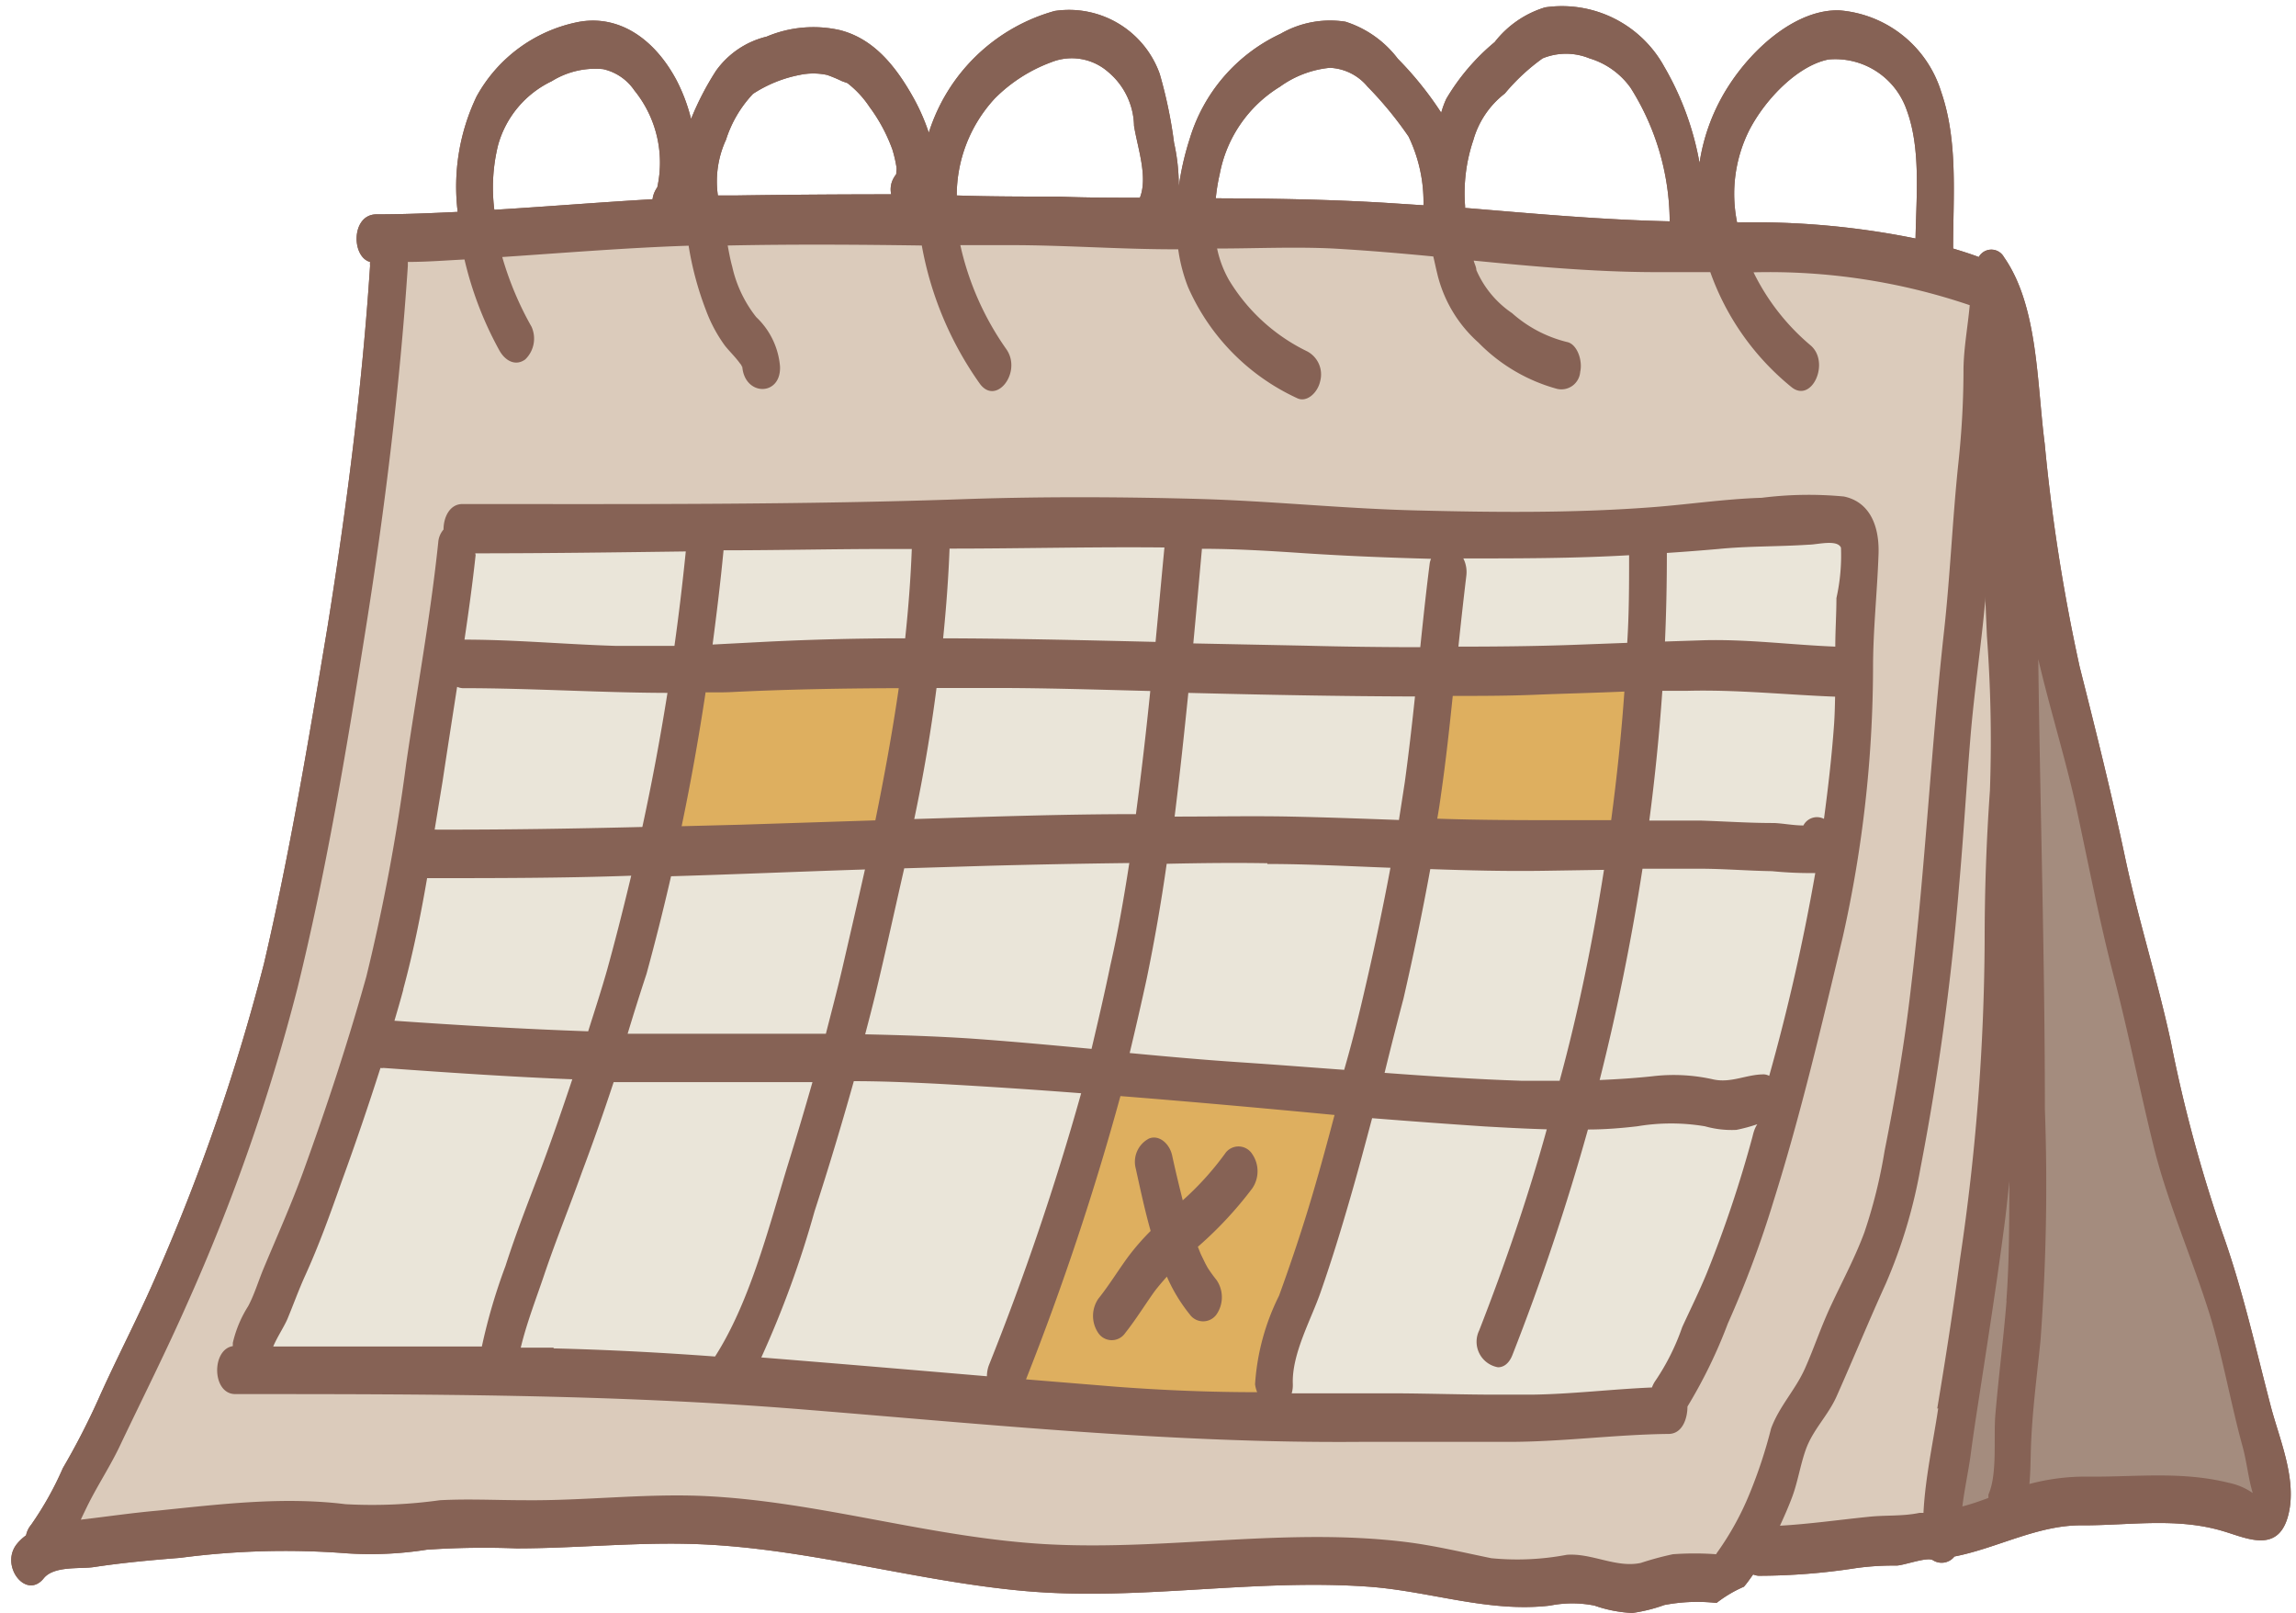 <?xml version="1.0" encoding="UTF-8"?><svg xmlns="http://www.w3.org/2000/svg" xmlns:xlink="http://www.w3.org/1999/xlink" height="85.4" preserveAspectRatio="xMidYMid meet" version="1.0" viewBox="-0.6 -0.3 121.6 85.4" width="121.6" zoomAndPan="magnify"><g data-name="7"><g id="change1_1"><path d="M119.66,74.15c-.82-3.14-1.49-6.18-2.57-9.2a76.42,76.42,0,0,1-2.72-10.09c-.71-3.29-1.72-6.45-2.42-9.75S110.4,38.4,109.54,35a98.1,98.1,0,0,1-1.85-11.81c-.42-3.26-.35-7.3-2.16-9.88a.76.76,0,0,0-1.33,0c-.45-.17-.9-.31-1.36-.45,0,0,0,0,0,0,0-2.77.27-5.69-.63-8.29A6.15,6.15,0,0,0,96.83.25c-2.2-.08-4.51,1.87-5.88,4a10.37,10.37,0,0,0-1.54,4.08,15.52,15.52,0,0,0-1.87-5.1A6.18,6.18,0,0,0,81.23.09a5.36,5.36,0,0,0-2.67,1.84,11.49,11.49,0,0,0-2.56,3,4.66,4.66,0,0,0-.27.74,18,18,0,0,0-2.3-2.86A5.61,5.61,0,0,0,70.66.85a5.25,5.25,0,0,0-3.44.64,9,9,0,0,0-4.81,5.56,15,15,0,0,0-.58,2.53,10.42,10.42,0,0,0-.25-2.32,24.36,24.36,0,0,0-.76-3.65A5.1,5.1,0,0,0,55.26.28a9.72,9.72,0,0,0-6.67,6.45,10.71,10.71,0,0,0-.8-1.83c-1-1.8-2.19-3.18-3.93-3.61A6.37,6.37,0,0,0,40,1.64a4.63,4.63,0,0,0-2.68,1.81A15.22,15.22,0,0,0,36,6a9.25,9.25,0,0,0-.79-2.09C34,1.67,32.1.46,30,.87a7.89,7.89,0,0,0-5.36,3.94,11.06,11.06,0,0,0-1,6.11c-1.43.07-2.87.13-4.31.13C18,11.06,18,13.3,19,13.57a1.3,1.3,0,0,0,0,.21c-.42,6.42-1.24,12.78-2.25,19.09-1,6-2,12-3.37,17.86A107.56,107.56,0,0,1,7.78,67c-1,2.35-2.18,4.56-3.21,6.88a38.52,38.52,0,0,1-1.84,3.56,17.18,17.18,0,0,1-1.68,3A1.26,1.26,0,0,0,.78,81a2.52,2.52,0,0,0-.48.45c-.93,1.14.48,3,1.42,1.82.55-.67,1.94-.48,2.65-.59,1.52-.23,3.05-.37,4.58-.49a42.38,42.38,0,0,1,8.79-.24A19.07,19.07,0,0,0,22,81.76a44.29,44.29,0,0,1,4.75-.07c3,0,6.05-.31,9.07-.24,6.08.13,12,2,18,2.51s12-.68,18.09-.24c3.24.24,6.34,1.38,9.58,1a6,6,0,0,1,2.36,0,7,7,0,0,0,2,.39,8.36,8.36,0,0,0,1.69-.42,9.2,9.2,0,0,1,2.77-.11,6.64,6.64,0,0,1,1.45-.86c.17-.19.33-.43.49-.65a.88.88,0,0,0,.29.07,33.76,33.76,0,0,0,5.12-.4,14.38,14.38,0,0,1,2.17-.14c.39,0,1.62-.47,1.93-.29a.86.86,0,0,0,1.15-.19c2.3-.45,4.44-1.69,6.81-1.65,2.53,0,5-.43,7.46.32,1.25.37,3,1.25,3.46-1.08C121,77.88,120.1,75.84,119.66,74.15ZM92.05,6.58c.88-1.69,2.6-3.42,4.19-3.73a4,4,0,0,1,4.14,2.67c.76,2.05.51,4.57.47,6.81a43,43,0,0,0-9.45-.85A7.53,7.53,0,0,1,92.05,6.58Zm-14.62.54A4.75,4.75,0,0,1,79.1,4.65a10.71,10.71,0,0,1,2-1.86,3.28,3.28,0,0,1,2.48,0,4.13,4.13,0,0,1,2.18,1.56,13.37,13.37,0,0,1,2.07,7.07c-3.62-.08-7.23-.41-10.84-.71a.59.59,0,0,0,0-.14A8.78,8.78,0,0,1,77.43,7.12ZM64,8.91a6.92,6.92,0,0,1,3.19-4.62,5.41,5.41,0,0,1,2.64-1,2.75,2.75,0,0,1,2,1A19.45,19.45,0,0,1,74,6.93a8,8,0,0,1,.79,3.64l-2-.13c-3-.18-6-.23-9-.24C63.83,9.77,63.9,9.34,64,8.91Zm-11.91-4a8.23,8.23,0,0,1,3-1.92,2.92,2.92,0,0,1,3,.52,3.81,3.81,0,0,1,1.37,2.85c.18,1.14.75,2.71.31,3.81-1.43,0-2.87,0-4.31-.06-1.79,0-3.59,0-5.39-.06A7.57,7.57,0,0,1,52.09,4.91ZM37.85,7.1a6.34,6.34,0,0,1,1.43-2.43,6.9,6.9,0,0,1,2.46-1,3.47,3.47,0,0,1,1.47,0A7.93,7.93,0,0,1,44,4l.28.1h0l0,0a5.26,5.26,0,0,1,1.17,1.26,8.82,8.82,0,0,1,1.21,2.25,6.65,6.65,0,0,1,.21.89.62.62,0,0,1,0,.27c0,.23,0,.11-.13.34a1.21,1.21,0,0,0-.14.88q-4.1,0-8.18.06c-.33,0-.65,0-1,0A5.26,5.26,0,0,1,37.85,7.1Zm-12.07.28A5.33,5.33,0,0,1,28.62,4a4.37,4.37,0,0,1,2.72-.64A2.72,2.72,0,0,1,33,4.49a6.07,6.07,0,0,1,1.21,5.13,1.39,1.39,0,0,0-.25.63c-2.79.16-5.59.39-8.38.56A9.39,9.39,0,0,1,25.78,7.38Z" fill="#866255"/></g><g id="change2_1"><path d="M106.27,62.22c0,2,.06,4.25-.11,6.4-.08,1.07-.2,2.13-.31,3.18s-.2,1.86-.28,2.8c0,.38,0,.83,0,1.31a8.16,8.16,0,0,1-.38,3.11.23.23,0,0,1,0,.13l-.08.23-.22.08a13.33,13.33,0,0,1-1.43.47l-.71.18.09-.73c.06-.51.16-1,.25-1.56s.13-.77.18-1.11c.13-1,.29-2.06.45-3.1l.16-1c.4-2.61.82-5.31,1.17-8h0c.08-.63.15-1.25.22-1.88l.06-.55Zm12.87,16.3a12.35,12.35,0,0,1-.27-1.25c-.08-.4-.15-.8-.25-1.17-.28-1-.52-2.07-.76-3.08-.29-1.28-.59-2.59-1-3.86s-.84-2.58-1.29-3.82A51.23,51.23,0,0,1,114,60.21c-.3-1.22-.58-2.45-.85-3.68-.38-1.74-.78-3.54-1.26-5.29-.62-2.2-1.1-4.51-1.57-6.74-.15-.73-.31-1.47-.47-2.2-.31-1.49-.71-3-1.09-4.39-.31-1.13-.61-2.27-.88-3.42l-1-4.48,0,4.6c0,3.12.1,6.24.16,9.35.08,4.74.17,9.64.19,14.47l0,2.26a86.42,86.42,0,0,1-.25,9.94c0,.49-.11,1-.16,1.47-.15,1.4-.31,2.86-.35,4.3l0,.47c0,.46,0,.91-.06,1.37l-.07.7.69-.17a10.42,10.42,0,0,1,2.93-.37c.71,0,1.4,0,2.09,0a19.35,19.35,0,0,1,5.26.34l.24.06a2.41,2.41,0,0,1,.81.28l1.34,1.2Z" fill="#a48c7e"/></g><g id="change3_1"><path d="M105.3,41.66h0c-.18,2.65-.28,5.26-.28,8a116.17,116.17,0,0,1-1.3,16.86c-.3,2.1-.62,4.21-.94,6.31l-.24,1.56q-.12.8-.27,1.62a34.31,34.31,0,0,0-.51,3.86l0,.41-.63.09a8.4,8.4,0,0,1-1.66.15c-.35,0-.7,0-1,.06l-1.51.17c-1,.12-2.12.24-3.2.3l-.83,0,.35-.75c.23-.49.44-1,.62-1.45a11.32,11.32,0,0,0,.37-1.28c.11-.42.21-.84.35-1.24a7.52,7.52,0,0,1,.93-1.68,7.61,7.61,0,0,0,.72-1.18c.39-.87.77-1.76,1.15-2.65.48-1.12,1-2.25,1.47-3.36a26.18,26.18,0,0,0,1.79-6,136.52,136.52,0,0,0,2-14.91c.13-1.46.23-2.93.34-4.4.08-1.11.16-2.21.25-3.32.1-1.31.26-2.63.41-3.9s.27-2.28.38-3.42l0-.24,1,0,.09,2.08c0,.65.06,1.28.1,1.92A53.14,53.14,0,0,1,105.3,41.66Zm-12,35.06a12.3,12.3,0,0,1-.83,2.33c-.13.26-.26.53-.38.8a10.45,10.45,0,0,1-1.39,2.38s0,0,0,0l-.15.23h-.28l-.65,0a9,9,0,0,0-1.56,0,5.69,5.69,0,0,0-.92.24,6.52,6.52,0,0,1-.72.21,3.39,3.39,0,0,1-.7.07,7,7,0,0,1-1.65-.26,5.38,5.38,0,0,0-1.65-.23c-.38,0-.76.08-1.13.13a8.61,8.61,0,0,1-3,0l-1.09-.22c-1.16-.25-2.27-.49-3.41-.63a59.86,59.86,0,0,0-10.54,0A77.44,77.44,0,0,1,55,82a68.65,68.65,0,0,1-9.19-1.28,66.33,66.33,0,0,0-9.32-1.29c-1.68-.06-3.4,0-5.07.11-1.38.07-2.82.14-4.23.12H26c-1.07,0-2.18,0-3.25,0-.47,0-.94.08-1.41.13a15.88,15.88,0,0,1-3.66.08A37.29,37.29,0,0,0,9.5,80l-1.65.15c-.9.08-1.79.2-2.69.31l-1.38.17-.88.1.37-.8.22-.46.1-.22c.27-.55.57-1.07.87-1.6s.67-1.18,1-1.8l1-2.19c.8-1.68,1.63-3.42,2.4-5.15a103.51,103.51,0,0,0,5.82-16.66c1.55-6.29,2.63-12.83,3.6-19,1.11-7,1.84-13.3,2.22-19.14l0-.18v-.49H21c.8,0,1.59-.05,2.38-.09l1-.06.1.41A18.14,18.14,0,0,0,26.26,18a.73.73,0,0,0,.41.38.28.28,0,0,0,.23-.07,1.05,1.05,0,0,0,.22-1.12,17.73,17.73,0,0,1-1.58-3.76l-.17-.59,3-.21c2.46-.17,5-.35,7.54-.43l.43,0,.08.43A15.67,15.67,0,0,0,37.28,16a7.43,7.43,0,0,0,.92,1.74c.1.13.2.25.31.37s.2.21.29.32l.1.13.12.15a1,1,0,0,1,.19.39h0l.11.41a.52.52,0,0,0,.48.32c.28,0,.44-.29.41-.72a3.54,3.54,0,0,0-1.13-2.3,7,7,0,0,1-1.38-2.87c-.1-.36-.17-.75-.24-1.14l-.11-.58.58,0c3.44-.07,6.92,0,10.29,0h.42l.08.41a17.77,17.77,0,0,0,3,7.13c.06.07.18.2.27.19s.29-.15.4-.4a1,1,0,0,0-.07-1,15.72,15.72,0,0,1-2.51-5.69l-.14-.61,3.28,0c1.41,0,2.85.06,4.23.11s2.81.11,4.21.11h.88l.06.43a8,8,0,0,0,.49,1.9,10.92,10.92,0,0,0,5.53,5.62s.05,0,.13,0a.83.83,0,0,0,.39-.55.9.9,0,0,0-.44-1,10.38,10.38,0,0,1-4.34-4A6,6,0,0,1,63.38,13l-.14-.59,1.26,0c1.82,0,3.69-.07,5.54,0,1.57.08,3.21.21,5.32.42l.36,0,.17.75c0,.16.07.31.11.46a6.55,6.55,0,0,0,2,3.44A8.8,8.8,0,0,0,82,19.8c.33.07.56-.11.65-.51a1.18,1.18,0,0,0-.16-.84c-.06-.1-.12-.14-.15-.14a7.2,7.2,0,0,1-3.13-1.64,5.68,5.68,0,0,1-2-2.52c-.06-.19-.11-.37-.15-.55l-.16-.68.69.07c3.23.31,6.38.6,9.49.6h3.35l.12.33a13.31,13.31,0,0,0,4.13,5.86c.15.12.23.09.25.08a.84.84,0,0,0,.39-.65,1,1,0,0,0-.26-.88,12.21,12.21,0,0,1-3.12-4l-.36-.74h.81a33.33,33.33,0,0,1,11.62,1.78l.36.13,0,.38c0,.41-.09.82-.14,1.23-.08.68-.17,1.39-.19,2.08,0,1.49-.07,3.24-.27,5-.15,1.42-.26,2.87-.36,4.28s-.22,3-.39,4.54c-.35,3.13-.62,6.33-.87,9.42s-.53,6.3-.88,9.44c-.31,2.72-.76,5.52-1.42,8.8l-.09.47a23.24,23.24,0,0,1-1,3.92,29.49,29.49,0,0,1-1.25,2.79c-.17.35-.34.7-.5,1.06-.29.61-.55,1.27-.79,1.9s-.39,1-.61,1.49a8.76,8.76,0,0,1-.89,1.54,7.31,7.31,0,0,0-.89,1.62C93.56,75.92,93.44,76.32,93.33,76.72Zm-5.09-2.6.11-.15A17.4,17.4,0,0,0,90,70.77l.48-1.11h0a55.28,55.28,0,0,0,2.41-6.45c1.46-4.66,2.59-9.48,3.63-14A65.31,65.31,0,0,0,98.1,35.06c0-1.21.09-2.41.16-3.57,0-.82.11-1.63.14-2.45s-.12-2.3-1.45-2.56a10.12,10.12,0,0,0-2.86,0c-.47,0-.93.08-1.37.09-1.19,0-2.39.17-3.56.29-.84.09-1.68.18-2.52.23-4.11.3-8.28.25-12.17.15-2,0-4-.18-6-.31s-3.73-.24-5.59-.3c-4.45-.12-8.4-.11-12.09,0-7.89.29-15.93.28-23.71.28H23.89a.31.31,0,0,0-.24.1,1.1,1.1,0,0,0-.22.73v.19l-.13.15a.72.72,0,0,0-.16.4c-.28,2.69-.71,5.38-1.12,8-.19,1.23-.39,2.47-.57,3.71l0,.1a103.82,103.82,0,0,1-2.11,11.29c-1,3.81-2.28,7.39-3.37,10.4-.47,1.3-1,2.56-1.53,3.78l-.56,1.34c-.11.24-.2.49-.29.74A11.52,11.52,0,0,1,13,69.13l-.2.38a4.39,4.39,0,0,0-.56,1.42.86.86,0,0,1,0,.16l-.06.36-.36.06c-.29,0-.43.5-.4.89,0,.07.06.65.45.65,11.09,0,20.34.06,29.94.81,2.05.15,4.09.32,6.13.49,7.69.64,15.64,1.3,23.48,1.24h1c1.15,0,2.31,0,3.46,0l3.44,0c1.46,0,2.94-.1,4.37-.21s2.72-.19,4.09-.21a.31.31,0,0,0,.25-.11,1.13,1.13,0,0,0,.21-.8Z" fill="#dbcbbb"/></g><g id="change4_1"><path d="M47,35.65h.58l-.08.58c-.31,2.12-.7,4.36-1.25,7l-.07.39h-.4c-2.39.08-4.76.17-7.13.23l-3.77.1.14-.62c.47-2.24.89-4.62,1.26-7.06l.06-.42h1.71C40.67,35.72,43.51,35.66,47,35.65Zm38.41.18c-1.58.07-3.16.12-4.74.16s-2.88.06-4.33.06h-.45l0,.44c-.2,1.94-.38,3.56-.62,5.2-.06.43-.12.85-.2,1.32l-.09.56h.57c1.71.06,3.39.1,5.08.1.58,0,1.17,0,1.76,0l2.82,0,.06-.43c.31-2.35.55-4.65.7-6.84l0-.56ZM70.05,58.29l.59.05-.15.57c-.37,1.41-.75,2.81-1.17,4.21-.51,1.74-1.1,3.51-1.79,5.41-.09.26-.19.53-.3.8A9.28,9.28,0,0,0,66.37,73a1.19,1.19,0,0,0,.08.34l.24.67H66c-3,0-5.37-.12-7.54-.29l-3.16-.25L53,73.23l.25-.63a144.77,144.77,0,0,0,5-14.89l.11-.41.41,0q3.25.25,6.51.54ZM60.93,65l-.2.2a13.13,13.13,0,0,0-1.12,1.29c-.22.3-.43.61-.65.92s-.62.92-1,1.35A1.13,1.13,0,0,0,58,70a.42.42,0,0,0,.31.18h0a.43.43,0,0,0,.32-.19c.34-.42.67-.9,1-1.36.18-.27.37-.55.56-.81s.46-.57.68-.82l.51-.59.33.7A8.32,8.32,0,0,0,62.83,69a.45.45,0,0,0,.36.18.36.36,0,0,0,.27-.16,1.13,1.13,0,0,0,0-1.21c-.15-.18-.3-.39-.44-.59L63,67.13c-.07-.13-.12-.2-.16-.29l-.2-.41a3.17,3.17,0,0,1-.16-.37l-.19-.47.25-.23a20.27,20.27,0,0,0,2.82-3,1.14,1.14,0,0,0,0-1.23.43.43,0,0,0-.34-.18.35.35,0,0,0-.28.17,15.94,15.94,0,0,1-2.29,2.53l-.62.58-.21-.82c-.2-.8-.39-1.59-.56-2.39a.8.8,0,0,0-.36-.53l-.12,0-.07,0a.89.89,0,0,0-.41,1l.1.45c.21.93.42,1.9.69,2.83Z" fill="#deaf5f"/></g><g id="change5_1"><path d="M40.05,34.17l-3.48.19.08-.6c.25-1.91.44-3.49.58-5l0-.45,2.21,0c2.3,0,4.59-.06,6.87-.06h1.86l0,.53c-.06,1.56-.17,3.12-.35,4.77l-.05.44h-.44C44.92,34,42.46,34.07,40.05,34.17Zm7.18,9.44.63,0c4.73-.14,8.35-.22,11.73-.25H60l.06-.43c.28-2.11.53-4.24.76-6.53l.06-.54h-.54q-4.12-.12-8.24-.17l-3.53,0-.06.44c-.31,2.23-.7,4.56-1.18,6.93Zm-18.5-9.35c1.09.06,2.17.12,3.26.15h0c.37,0,.74,0,1.11,0,.7,0,1.38,0,2,0l.42,0,.06-.42c.23-1.65.43-3.35.6-5l.06-.56h-.7c-3.61.05-7.33.09-11,.09h-.5V29c0,.05,0,.09,0,.09-.17,1.58-.39,3.14-.59,4.46l-.08.58H24C25.57,34.09,27.18,34.17,28.73,34.26Zm5.8,11.31-.08.37c-.42,1.8-.84,3.49-1.3,5.15-.21.75-.44,1.5-.67,2.26L32,54.88l.78,0q1.7,0,3.39,0h7.35l.33-1.28c.21-.84.43-1.68.63-2.53l.09-.38c.37-1.61.75-3.25,1.12-4.91l.14-.63-.64,0-10.28.3Zm34-11.21q3.06.06,6.1.07h.46l0-.46c.15-1.47.31-2.95.5-4.42l.29-.79-.7,0c-2.54-.06-4.75-.16-6.76-.29-1.66-.12-3.42-.19-5.37-.24h-.47l0,.47c-.15,1.67-.3,3.34-.46,5l0,.53,2.53.06ZM75.1,45.19l-.43,0-.08.43c-.35,2-.8,4.17-1.41,6.83-.31,1.31-.63,2.62-1,3.92l-.15.58.6,0c2.15.16,4.7.34,7.28.42.69,0,1.39,0,2.07,0h.39l.1-.37c1-3.78,1.76-7.57,2.34-11.27l.09-.59-3.83.07C79,45.3,76.88,45.25,75.1,45.19Zm1-11.3-.06.55h.55c2.35,0,4.27,0,6-.09l3-.11h.45l0-.46c.07-1.47.1-3,.1-4.66v-.53l-.52,0c-2.85.15-5.71.21-8.75.16h-.79l.33.72a1.13,1.13,0,0,1,.1.65C76.4,31.38,76.26,32.64,76.13,33.89Zm-15.54.29.47,0,.56-6h-.54c-3.16,0-6.37,0-9.48,0l-2.39,0,0,.48c0,1.48-.16,3-.33,4.7L48.8,34h.55C53.1,34,56.91,34.1,60.59,34.18Zm-37.34,10c3,0,6.3,0,10.19-.15h.39l.08-.38c.5-2.27,1-4.67,1.34-7.13l.09-.57h-.58c-1.73,0-3.5-.06-5.2-.12s-3.76-.13-5.65-.12l-.7-.23-.13.84c-.25,1.57-.49,3.15-.73,4.72l-.48,3.15h1.38ZM61,43.32h.57c2,0,4.1,0,6.14,0s3.82.1,5.73.17l.43,0,.08-.43c.11-.65.21-1.31.31-2,.23-1.63.4-3.21.54-4.55l.06-.55h-.55c-4.29,0-8.47-.11-12-.19l-.47,0,0,.46c-.21,2.06-.45,4.27-.73,6.45ZM92.28,58.75l.83-.2-.23.82c-.06.21-.12.42-.17.62a63.45,63.45,0,0,1-2.44,7.31c-.29.69-.61,1.37-.92,2l-.4.85c-.12.26-.22.52-.33.78a8.07,8.07,0,0,1-1.14,2.15,1.47,1.47,0,0,0-.12.23l-.12.31h-.32c-.9,0-1.8.11-2.69.18-1.21.09-2.45.19-3.69.2-.62,0-1.23,0-1.86,0L76,74l-2.65,0H67.16l.17-.62a1.18,1.18,0,0,0,0-.35,9.76,9.76,0,0,1,1-3.9c.18-.42.35-.82.48-1.2C69.5,66.18,70,64.44,70.45,63s.77-2.76,1.14-4.14l.11-.41.41,0q3,.24,6,.44c1.07.06,2.14.12,3.23.14l.64,0-.18.62c-1.05,3.7-2.26,7.3-3.59,10.7a1,1,0,0,0,.09,1,.55.55,0,0,0,.4.28c.16,0,.27-.25.3-.33a122.65,122.65,0,0,0,4-11.89l.1-.36h.37c1,0,1.79-.08,2.57-.17l.17,0a10.5,10.5,0,0,1,3.58,0h.08a4.48,4.48,0,0,0,1.42.17,3.65,3.65,0,0,0,.59-.15Zm-2.66.59ZM94.2,45.42l-.91-.06c-.79,0-1.58,0-2.38-.07l-1.46,0c-.85,0-1.7,0-2.55,0H86l-.07.43c-.57,3.72-1.33,7.47-2.26,11.14l-.16.65.67,0c1.06,0,2-.11,2.83-.2a9.1,9.1,0,0,1,3.07.16,4,4,0,0,0,1.79-.1,3.29,3.29,0,0,1,1.06-.12l.53.24.16-.56c.93-3.42,1.87-7.09,2.49-10.76l.11-.65-.66.07A6.69,6.69,0,0,1,94.2,45.42Zm3.16-16.91c-.3-.72-1.27-.58-1.91-.5l-.25,0c-.68,0-1.36.06-2,.08-.91,0-1.86.05-2.79.15s-1.81.15-2.72.21l-.47,0V29c0,1.65,0,3.18-.09,4.67l0,.54,2.69-.08c1.42,0,2.85.07,4.24.17.86.07,1.72.13,2.6.16l.51,0v-.52c0-.76,0-1.65.06-2.53,0-.15.06-.39.1-.66A4.75,4.75,0,0,0,97.36,28.51ZM94,35.87c-1.7-.1-3.46-.21-5.28-.16-.42,0-.83,0-1.25,0l-.45,0,0,.45c-.16,2.27-.39,4.57-.69,6.84l-.08.56h.57c.9,0,1.78,0,2.67,0l1.45.06c.8,0,1.61.06,2.41.07a6.21,6.21,0,0,1,.7.06c.3,0,.62.07.93.07h.27l.15-.22c.21-.31.37-.23.45-.19l.63.32.09-.7c.26-1.9.42-3.48.53-5,0-.55,0-1.1.06-1.65V36h-.49C95.73,36,94.84,35.93,94,35.87ZM71,56.84l.3-1.19c.25-1,.51-2,.75-3.08.57-2.42,1-4.67,1.46-6.86l.1-.57-1.47-.06c-1.88-.07-3.76-.14-5.64-.17-1.26,0-2.51,0-3.77,0H60.81l-.06.43c-.31,2.08-.66,4.12-1,6.06-.28,1.32-.58,2.62-.9,3.92l-.14.56.58.05c1.91.18,4,.37,6,.5l3.58.26ZM28.25,62.61l.34-.89c.52-1.38,1.05-2.91,1.64-4.67l.21-.63-.67,0c-3.34-.13-6.64-.36-10-.62l-.5-.2-.16.51c-.63,2-1.3,4-2,6L17,62.3c-.58,1.58-1.17,3.21-1.86,4.73-.22.47-.41,1-.6,1.45l-.35.86a5.17,5.17,0,0,1-.34.66,8.46,8.46,0,0,0-.41.79l-.29.69h.75c3.29,0,7.17,0,11.05.07h.43l.07-.42A19.64,19.64,0,0,1,26.31,68c.13-.38.26-.74.38-1.1C27.16,65.47,27.72,64,28.25,62.61Zm13.31-.92c.47-1.5.92-3,1.36-4.54l.18-.63H39.16c-1.64,0-3.28,0-4.93,0q-.87,0-1.74,0l-1,0-.11.36c-.56,1.71-1.1,3.29-1.65,4.81l-.74,2c-.44,1.14-.89,2.32-1.29,3.51-.1.3-.21.62-.33.94A28.7,28.7,0,0,0,26.5,71l-.14.59.61,0c.38,0,.77,0,1.16,0h.58c2.47.06,5.18.18,8.53.39l.29,0,.16-.24A31.79,31.79,0,0,0,41,63.52C41.19,62.9,41.37,62.29,41.56,61.69Zm-11-6.87.38,0,.44-1.44c.23-.72.46-1.45.67-2.18h0c.4-1.46.81-3,1.28-5l.15-.63-.65,0c-4.24.1-7.67.14-10.79.12H21.6l-.07.42c-.38,2.22-.79,4.13-1.25,5.83-.08.31-.17.62-.26.93l-.36,1.31.61,0C24.1,54.53,27.46,54.72,30.55,54.82Zm29.16-9.34.09-.58h-.59c-2.54,0-5.1.08-7.64.15l-4.67.15-.08.38c-.45,2.08-1,4.24-1.51,6.59-.18.73-.37,1.46-.56,2.18l-.16.61h.63c2.24.05,3.94.12,5.53.22,2.08.15,4.2.35,6.25.54l.61.05.1-.41c.43-1.72.76-3.13,1-4.46C59.08,49.28,59.4,47.51,59.71,45.48ZM48.86,56.66c-1.35-.07-2.75-.11-4.3-.14h-.38l-.11.37c-.65,2.33-1.35,4.64-2.07,6.87l-.34,1.09a46,46,0,0,1-2.45,6.58l-.34.67.75.05c3.94.29,8,.63,11.82,1l.76.06,0-.57a1.31,1.31,0,0,1,.07-.44A140.37,140.37,0,0,0,57.08,57.8l.16-.59-.61,0C54,57,51.42,56.79,48.86,56.66Z" fill="#eae5d9"/></g><g id="change1_2"><path d="M119.66,74.15c-.82-3.14-1.49-6.18-2.57-9.2a76.42,76.42,0,0,1-2.72-10.09c-.71-3.29-1.72-6.45-2.42-9.75S110.4,38.4,109.54,35a98.1,98.1,0,0,1-1.85-11.81c-.42-3.26-.35-7.3-2.16-9.88a.76.76,0,0,0-1.33,0c-.45-.17-.9-.31-1.36-.45,0,0,0,0,0,0,0-2.77.27-5.69-.63-8.29A6.15,6.15,0,0,0,96.83.25c-2.2-.08-4.51,1.87-5.88,4a10.37,10.37,0,0,0-1.54,4.08,15.52,15.52,0,0,0-1.87-5.1A6.18,6.18,0,0,0,81.23.09a5.36,5.36,0,0,0-2.67,1.84,11.49,11.49,0,0,0-2.56,3,4.66,4.66,0,0,0-.27.74,18,18,0,0,0-2.3-2.86A5.61,5.61,0,0,0,70.66.85a5.25,5.25,0,0,0-3.44.64,9,9,0,0,0-4.81,5.56,15,15,0,0,0-.58,2.53,10.42,10.42,0,0,0-.25-2.32,24.36,24.36,0,0,0-.76-3.65A5.1,5.1,0,0,0,55.26.28a9.72,9.72,0,0,0-6.67,6.45,10.71,10.71,0,0,0-.8-1.83c-1-1.8-2.19-3.18-3.93-3.61A6.37,6.37,0,0,0,40,1.64a4.63,4.63,0,0,0-2.68,1.81A15.22,15.22,0,0,0,36,6a9.25,9.25,0,0,0-.79-2.09C34,1.67,32.1.46,30,.87a7.89,7.89,0,0,0-5.36,3.94,11.06,11.06,0,0,0-1,6.11c-1.43.07-2.87.13-4.31.13C18,11.06,18,13.3,19,13.57a1.3,1.3,0,0,0,0,.21c-.42,6.42-1.24,12.78-2.25,19.09-1,6-2,12-3.37,17.86A107.56,107.56,0,0,1,7.78,67c-1,2.35-2.18,4.56-3.21,6.88a38.52,38.52,0,0,1-1.84,3.56,17.18,17.18,0,0,1-1.68,3A1.26,1.26,0,0,0,.78,81a2.52,2.52,0,0,0-.48.45c-.93,1.14.48,3,1.42,1.82.55-.67,1.94-.48,2.65-.59,1.52-.23,3.05-.37,4.58-.49a42.38,42.38,0,0,1,8.79-.24A19.07,19.07,0,0,0,22,81.76a44.29,44.29,0,0,1,4.75-.07c3,0,6.05-.31,9.07-.24,6.08.13,12,2,18,2.51s12-.68,18.09-.24c3.24.24,6.34,1.38,9.58,1a6,6,0,0,1,2.36,0,7,7,0,0,0,2,.39,8.36,8.36,0,0,0,1.69-.42,9.2,9.2,0,0,1,2.77-.11,6.64,6.64,0,0,1,1.45-.86c.17-.19.33-.43.49-.65a.88.88,0,0,0,.29.07,33.76,33.76,0,0,0,5.12-.4,14.38,14.38,0,0,1,2.17-.14c.39,0,1.62-.47,1.93-.29a.86.86,0,0,0,1.15-.19c2.3-.45,4.44-1.69,6.81-1.65,2.53,0,5-.43,7.46.32,1.25.37,3,1.25,3.46-1.08C121,77.88,120.1,75.84,119.66,74.15ZM92.05,6.58c.88-1.69,2.6-3.42,4.19-3.73a4,4,0,0,1,4.14,2.67c.76,2.05.51,4.57.47,6.81a43,43,0,0,0-9.45-.85A7.53,7.53,0,0,1,92.05,6.58Zm-14.62.54A4.75,4.75,0,0,1,79.1,4.65a10.71,10.71,0,0,1,2-1.86,3.28,3.28,0,0,1,2.48,0,4.13,4.13,0,0,1,2.18,1.56,13.37,13.37,0,0,1,2.07,7.07c-3.62-.08-7.23-.41-10.84-.71a.59.59,0,0,0,0-.14A8.78,8.78,0,0,1,77.43,7.12ZM64,8.91a6.92,6.92,0,0,1,3.19-4.62,5.41,5.41,0,0,1,2.64-1,2.75,2.75,0,0,1,2,1A19.45,19.45,0,0,1,74,6.93a8,8,0,0,1,.79,3.64l-2-.13c-3-.18-6-.23-9-.24C63.83,9.77,63.9,9.34,64,8.91Zm-11.91-4a8.23,8.23,0,0,1,3-1.92,2.92,2.92,0,0,1,3,.52,3.81,3.81,0,0,1,1.37,2.85c.18,1.14.75,2.71.31,3.81-1.43,0-2.87,0-4.31-.06-1.79,0-3.59,0-5.39-.06A7.57,7.57,0,0,1,52.09,4.91ZM37.85,7.1a6.34,6.34,0,0,1,1.43-2.43,6.9,6.9,0,0,1,2.46-1,3.47,3.47,0,0,1,1.47,0A7.93,7.93,0,0,1,44,4l.28.1h0l0,0a5.26,5.26,0,0,1,1.17,1.26,8.82,8.82,0,0,1,1.21,2.25,6.65,6.65,0,0,1,.21.89.62.62,0,0,1,0,.27c0,.23,0,.11-.13.34a1.21,1.21,0,0,0-.14.88q-4.1,0-8.18.06c-.33,0-.65,0-1,0A5.26,5.26,0,0,1,37.85,7.1Zm-12.07.28A5.33,5.33,0,0,1,28.62,4a4.37,4.37,0,0,1,2.72-.64A2.72,2.72,0,0,1,33,4.49a6.07,6.07,0,0,1,1.21,5.13,1.39,1.39,0,0,0-.25.63c-2.79.16-5.59.39-8.38.56A9.39,9.39,0,0,1,25.78,7.38ZM92.05,78.82a15.23,15.23,0,0,1-1.7,3.08.53.53,0,0,0-.06.1A15.79,15.79,0,0,0,88,82a16.39,16.39,0,0,0-1.7.46c-1.3.28-2.59-.53-3.92-.43a14.08,14.08,0,0,1-4,.18c-1.52-.31-3-.67-4.54-.86-6.28-.77-12.52.44-18.8.13s-12.28-2.31-18.51-2.57c-3.11-.12-6.21.26-9.32.23-1.5,0-3-.08-4.51,0a26,26,0,0,1-5,.21c-3.32-.41-6.62,0-9.94.34-1.36.12-2.72.32-4.08.48.1-.22.21-.44.32-.67.57-1.17,1.28-2.21,1.83-3.41C7,73.64,8.22,71.21,9.31,68.74A103.78,103.78,0,0,0,15.16,52c1.53-6.22,2.6-12.65,3.61-19S20.57,20.23,21,13.78c0-.08,0-.14,0-.21,1,0,2-.08,3-.13a18.75,18.75,0,0,0,1.85,4.82c.32.57.87.84,1.37.47A1.53,1.53,0,0,0,27.55,17,17,17,0,0,1,26,13.31c3.29-.22,6.57-.49,9.87-.6a16.9,16.9,0,0,0,.92,3.42,7.75,7.75,0,0,0,1,1.87c.19.24.41.46.61.7s.15.2.23.29a.45.45,0,0,1,.08.18.17.17,0,0,1,0-.08c.11,1.61,2.08,1.61,2,0a4.05,4.05,0,0,0-1.26-2.6,6.63,6.63,0,0,1-1.27-2.67c-.1-.36-.17-.74-.24-1.12,3.43-.07,6.85-.05,10.28,0A18.18,18.18,0,0,0,51.28,20c.87,1.23,2.28-.6,1.41-1.82a15.3,15.3,0,0,1-2.43-5.5l2.65,0c2.81,0,5.63.21,8.44.22h.45a8.74,8.74,0,0,0,.52,2,11.61,11.61,0,0,0,5.77,5.88c.51.26,1.1-.28,1.23-.9a1.38,1.38,0,0,0-.7-1.58,9.85,9.85,0,0,1-4.13-3.77,5.74,5.74,0,0,1-.63-1.67c2,0,4.1-.1,6.15,0,1.77.1,3.53.25,5.3.42.07.29.13.59.2.87a7.06,7.06,0,0,0,2.19,3.69,9.22,9.22,0,0,0,4.16,2.45,1,1,0,0,0,1.23-.9c.14-.61-.17-1.48-.7-1.58a6.83,6.83,0,0,1-2.91-1.53A5.28,5.28,0,0,1,77.59,14c0-.16-.1-.33-.14-.5,3.18.31,6.36.6,9.53.61h3a13.76,13.76,0,0,0,4.29,6.08c1.09.9,2.09-1.33,1-2.22a11.86,11.86,0,0,1-3-3.85,33,33,0,0,1,11.45,1.74c-.1,1.11-.31,2.22-.33,3.35,0,1.69-.09,3.32-.27,5-.31,2.93-.43,5.89-.75,8.82-.7,6.27-1,12.59-1.75,18.86-.34,3-.83,5.85-1.41,8.76a26.89,26.89,0,0,1-1.07,4.31c-.49,1.32-1.15,2.55-1.74,3.81S95.51,71,95,72.15s-1.36,2-1.8,3.19A25.4,25.4,0,0,1,92.05,78.82Zm10-4.54c-.26,1.75-.69,3.68-.78,5.53l-.21,0c-.91.19-1.79.11-2.71.21-1.57.16-3.11.38-4.68.47.23-.5.45-1,.63-1.48.31-.81.44-1.71.73-2.53.37-1.06,1.17-1.8,1.63-2.82.89-2,1.71-4,2.62-6a27.29,27.29,0,0,0,1.83-6.1,137.62,137.62,0,0,0,2.05-15c.23-2.57.38-5.15.59-7.72s.57-4.87.79-7.32c0-.07,0-.14,0-.22l.09,2.08a74.4,74.4,0,0,1,.16,8.18c-.19,2.69-.28,5.32-.28,8a117.39,117.39,0,0,1-1.3,16.78C102.85,69,102.44,71.66,102,74.28Zm3.62-5.7c-.16,2-.42,4-.59,6-.11,1.23.12,3.17-.37,4.26,0,.06,0,.12,0,.18-.46.17-.92.33-1.38.45.11-.91.32-1.87.43-2.67.17-1.31.38-2.61.58-3.92.42-2.73.84-5.45,1.2-8.19.11-.81.19-1.62.28-2.44C105.81,64.35,105.82,66.47,105.66,68.58Zm11.74,9.63c-2.54-.62-4.93-.29-7.47-.32a11.57,11.57,0,0,0-3.06.39c.06-.62.06-1.25.08-1.87.06-1.92.32-3.83.51-5.74a111.25,111.25,0,0,0,.23-12.25c0-8-.25-15.88-.35-23.82.61,2.62,1.41,5.16,2,7.8.65,3,1.22,6,2,9s1.37,6,2.11,9,2.05,5.94,3,9c.68,2.26,1.09,4.64,1.72,6.93.21.77.3,1.68.53,2.43A3.41,3.41,0,0,0,117.4,78.21ZM98.6,35.06c0-2,.22-4,.29-6,.06-1.65-.56-2.81-1.84-3.07a19.8,19.8,0,0,0-4.35.07c-2,.06-4.06.38-6.1.52-4,.29-8.09.25-12.12.15-3.87-.09-7.72-.5-11.59-.61-4-.11-8.08-.13-12.12,0-8.94.32-17.93.27-26.88.27-.66,0-1,.68-1,1.35a1.16,1.16,0,0,0-.28.68c-.41,3.92-1.12,7.77-1.69,11.66a104.45,104.45,0,0,1-2.12,11.34c-1,3.57-2.11,6.93-3.35,10.35-.64,1.75-1.38,3.4-2.09,5.1-.28.67-.49,1.39-.82,2a6.22,6.22,0,0,0-.81,1.94c0,.06,0,.11,0,.17-1.14.18-1.11,2.54.13,2.54,10,0,19.94,0,29.9.8s19.73,1.81,29.65,1.73c2.64,0,5.27,0,7.9,0,2.83,0,5.64-.39,8.46-.42.7,0,1-.76,1-1.45a26.36,26.36,0,0,0,2.14-4.4,55.52,55.52,0,0,0,2.43-6.51C94.75,58.79,95.88,54,97,49.3A65.74,65.74,0,0,0,98.6,35.06ZM76.9,29.27c2.93,0,5.85,0,8.78-.17,0,1.55,0,3.1-.1,4.64l-2.94.11c-2,.07-4,.09-6,.09.13-1.25.27-2.51.42-3.76A1.59,1.59,0,0,0,76.9,29.27ZM75.72,41.76c.25-1.73.44-3.47.62-5.21,1.45,0,2.89,0,4.34-.06s3.16-.1,4.75-.17c-.16,2.29-.4,4.56-.7,6.81l-2.39,0c-2.28,0-4.55,0-6.82-.08C75.59,42.65,75.66,42.21,75.72,41.76Zm8.63,4C83.76,49.51,83,53.26,82,56.93c-.68,0-1.37,0-2,0-2.42-.08-4.85-.24-7.27-.42q.49-2,1-3.93c.52-2.27,1-4.55,1.42-6.86,2,.07,4,.12,6,.09Zm-21.29-17c1.78,0,3.57.11,5.35.23,2.26.15,4.52.24,6.78.3a1,1,0,0,0-.07.24c-.19,1.48-.35,3-.5,4.44q-3,0-6.09-.08l-5.93-.12C62.76,32.06,62.91,30.39,63.06,28.72Zm-.72,7.63c4,.1,8,.18,12,.19-.16,1.52-.33,3-.54,4.54-.1.65-.2,1.3-.31,2-1.91-.07-3.82-.14-5.73-.18s-4.1,0-6.15,0C61.89,40.67,62.12,38.51,62.34,36.35Zm4.18,9.06c2.17,0,4.35.12,6.52.2-.43,2.3-.92,4.58-1.45,6.84-.3,1.29-.63,2.58-1,3.86-1.79-.13-3.57-.27-5.36-.39-2-.13-4-.31-6-.5q.48-2,.9-3.93.62-3,1.06-6.09C63,45.4,64.76,45.38,66.52,45.41ZM49.69,28.75c3.8,0,7.59-.1,11.38-.06-.16,1.67-.31,3.33-.47,5-3.75-.09-7.5-.18-11.25-.19C49.51,31.91,49.63,30.33,49.69,28.75ZM49,36.13l3.09,0c2.74,0,5.49.09,8.23.16q-.33,3.27-.76,6.52c-3.91,0-7.83.14-11.74.26C48.3,40.79,48.7,38.46,49,36.13ZM59.21,45.4c-.28,1.81-.59,3.61-1,5.4-.31,1.5-.66,3-1,4.44-2.15-.2-4.29-.4-6.44-.55-1.85-.12-3.7-.18-5.55-.22.19-.72.38-1.45.56-2.19.52-2.16,1-4.37,1.51-6.6l4.28-.13C54.12,45.48,56.67,45.43,59.21,45.4ZM37.72,28.84c2.88,0,5.76-.07,8.63-.07h1.34c-.06,1.58-.18,3.15-.35,4.73q-3.68,0-7.32.18l-2.88.15C37.36,32.16,37.56,30.51,37.72,28.84Zm.35,7.51c3-.15,6-.2,8.93-.21-.34,2.35-.77,4.69-1.24,7l-7.13.23-3.13.08c.49-2.34.91-4.71,1.27-7.09C37.21,36.36,37.64,36.37,38.07,36.35Zm7.14,9.39c-.4,1.78-.81,3.55-1.21,5.28-.27,1.15-.57,2.28-.86,3.42-2.32,0-4.64,0-7,0-1.17,0-2.33,0-3.5,0,.32-1.06.65-2.11,1-3.17q.7-2.56,1.3-5.17C38.35,46,41.78,45.85,45.21,45.74ZM24.57,29c3.72,0,7.43-.05,11.15-.1-.17,1.68-.37,3.36-.6,5-1,0-2.08,0-3.12,0-2.67-.08-5.33-.33-8-.33.22-1.48.43-3,.59-4.48C24.58,29.05,24.57,29,24.57,29ZM22.84,41.07c.25-1.66.51-3.32.77-5a.89.89,0,0,0,.28.07c3.63,0,7.24.24,10.86.25q-.57,3.59-1.33,7.1c-3.66.09-7.31.15-11,.14Zm-2.08,11c.52-1.92.92-3.89,1.26-5.87,3.61,0,7.21,0,10.81-.13-.4,1.67-.82,3.34-1.28,5-.31,1.09-.66,2.16-1,3.24-3.42-.12-6.84-.32-10.26-.56C20.45,53.21,20.61,52.66,20.76,52.1ZM24.92,71C21.23,71,17.55,71,13.87,71c.21-.5.55-1,.75-1.45.32-.77.6-1.55.94-2.3.73-1.6,1.33-3.27,1.94-5,.73-2,1.41-4,2.05-6a.43.43,0,0,0,.16,0c3.35.24,6.69.47,10,.6-.52,1.56-1.06,3.12-1.63,4.65-.66,1.74-1.34,3.46-1.91,5.24A30.4,30.4,0,0,0,24.92,71Zm3.8.06c-.58,0-1.16,0-1.74,0,.31-1.3.84-2.66,1.24-3.85.62-1.84,1.35-3.62,2-5.44Q31.11,59.4,31.9,57c.77,0,1.55,0,2.33,0,2.73,0,5.47,0,8.2,0q-.65,2.28-1.35,4.53c-1,3.31-2,7.18-3.81,10C34.42,71.32,31.57,71.17,28.72,71.1Zm23,1.52c-4-.34-8-.68-12-1a53.13,53.13,0,0,0,2.82-7.74c.74-2.28,1.43-4.57,2.08-6.89,1.43,0,2.86.06,4.28.13,2.59.14,5.17.31,7.76.51A141.4,141.4,0,0,1,51.77,72,1.69,1.69,0,0,0,51.67,72.62Zm14.3.84c-2.5,0-5-.1-7.51-.29l-4.77-.39a144.67,144.67,0,0,0,5-15c3.78.3,7.56.64,11.34,1-.37,1.4-.75,2.8-1.16,4.19-.54,1.83-1.14,3.62-1.78,5.38A12.24,12.24,0,0,0,65.87,73,1.63,1.63,0,0,0,66,73.46ZM92.22,59.87A63.87,63.87,0,0,1,89.8,67.1c-.41,1-.87,1.92-1.31,2.88a12.1,12.1,0,0,1-1.4,2.81,1.54,1.54,0,0,0-.2.38c-2.12.09-4.24.35-6.36.38H78.68c-1.76,0-3.52-.06-5.29-.07H67.81a1.56,1.56,0,0,0,.06-.5c-.06-1.61,1-3.46,1.49-4.91.57-1.63,1.08-3.3,1.57-5,.4-1.38.77-2.77,1.14-4.16q3,.24,6,.44c1.08.06,2.16.12,3.25.15-1,3.63-2.23,7.19-3.58,10.65a1.37,1.37,0,0,0,1,1.95c.29,0,.58-.19.76-.65a123.72,123.72,0,0,0,4-11.94c.87,0,1.75-.07,2.61-.17a10.82,10.82,0,0,1,3.59,0,5.2,5.2,0,0,0,1.66.19,8.67,8.67,0,0,0,1.11-.3C92.33,59.44,92.27,59.66,92.22,59.87Zm.88-3.2a.65.65,0,0,0-.28-.08c-.93,0-1.72.47-2.67.27a9.48,9.48,0,0,0-3.23-.17c-.93.1-1.87.16-2.8.2q1.39-5.51,2.27-11.19c1,0,2,0,3,0,1.29,0,2.57.11,3.85.13a21.19,21.19,0,0,0,2.3.1A109.31,109.31,0,0,1,93.1,56.67Zm3.43-18.54c-.12,1.64-.31,3.29-.53,4.93a.81.81,0,0,0-1.09.35c-.57,0-1.18-.13-1.63-.13-1.28,0-2.56-.09-3.85-.13-.89,0-1.78,0-2.68,0q.45-3.42.69-6.87l1.31,0c2.63-.07,5.22.21,7.84.31C96.58,37.05,96.57,37.59,96.53,38.13Zm.13-6.76c0,.85-.06,1.71-.06,2.57-2.3-.09-4.56-.39-6.87-.34l-2.15.07c.07-1.56.1-3.12.1-4.69q1.36-.09,2.73-.21c1.61-.16,3.21-.12,4.82-.23.4,0,1.48-.29,1.67.16A10.29,10.29,0,0,1,96.66,31.37ZM65.72,60.81a1.61,1.61,0,0,1,0,1.82,20.26,20.26,0,0,1-2.88,3.09c.07.17.13.34.21.5l.19.39.12.22,0,0a7.68,7.68,0,0,0,.47.65,1.61,1.61,0,0,1,0,1.82.87.87,0,0,1-1.42,0,8.73,8.73,0,0,1-1.21-2c-.22.25-.44.5-.66.79-.52.73-1,1.51-1.55,2.2a.86.86,0,0,1-1.42,0,1.61,1.61,0,0,1,0-1.82c.57-.71,1.06-1.52,1.6-2.25a12.62,12.62,0,0,1,1.17-1.34c-.31-1.09-.55-2.23-.79-3.31a1.39,1.39,0,0,1,.7-1.58c.52-.22,1.09.25,1.23.9s.36,1.58.56,2.37a15.65,15.65,0,0,0,2.23-2.46A.86.86,0,0,1,65.72,60.81Z" fill="#866255"/></g></g></svg>